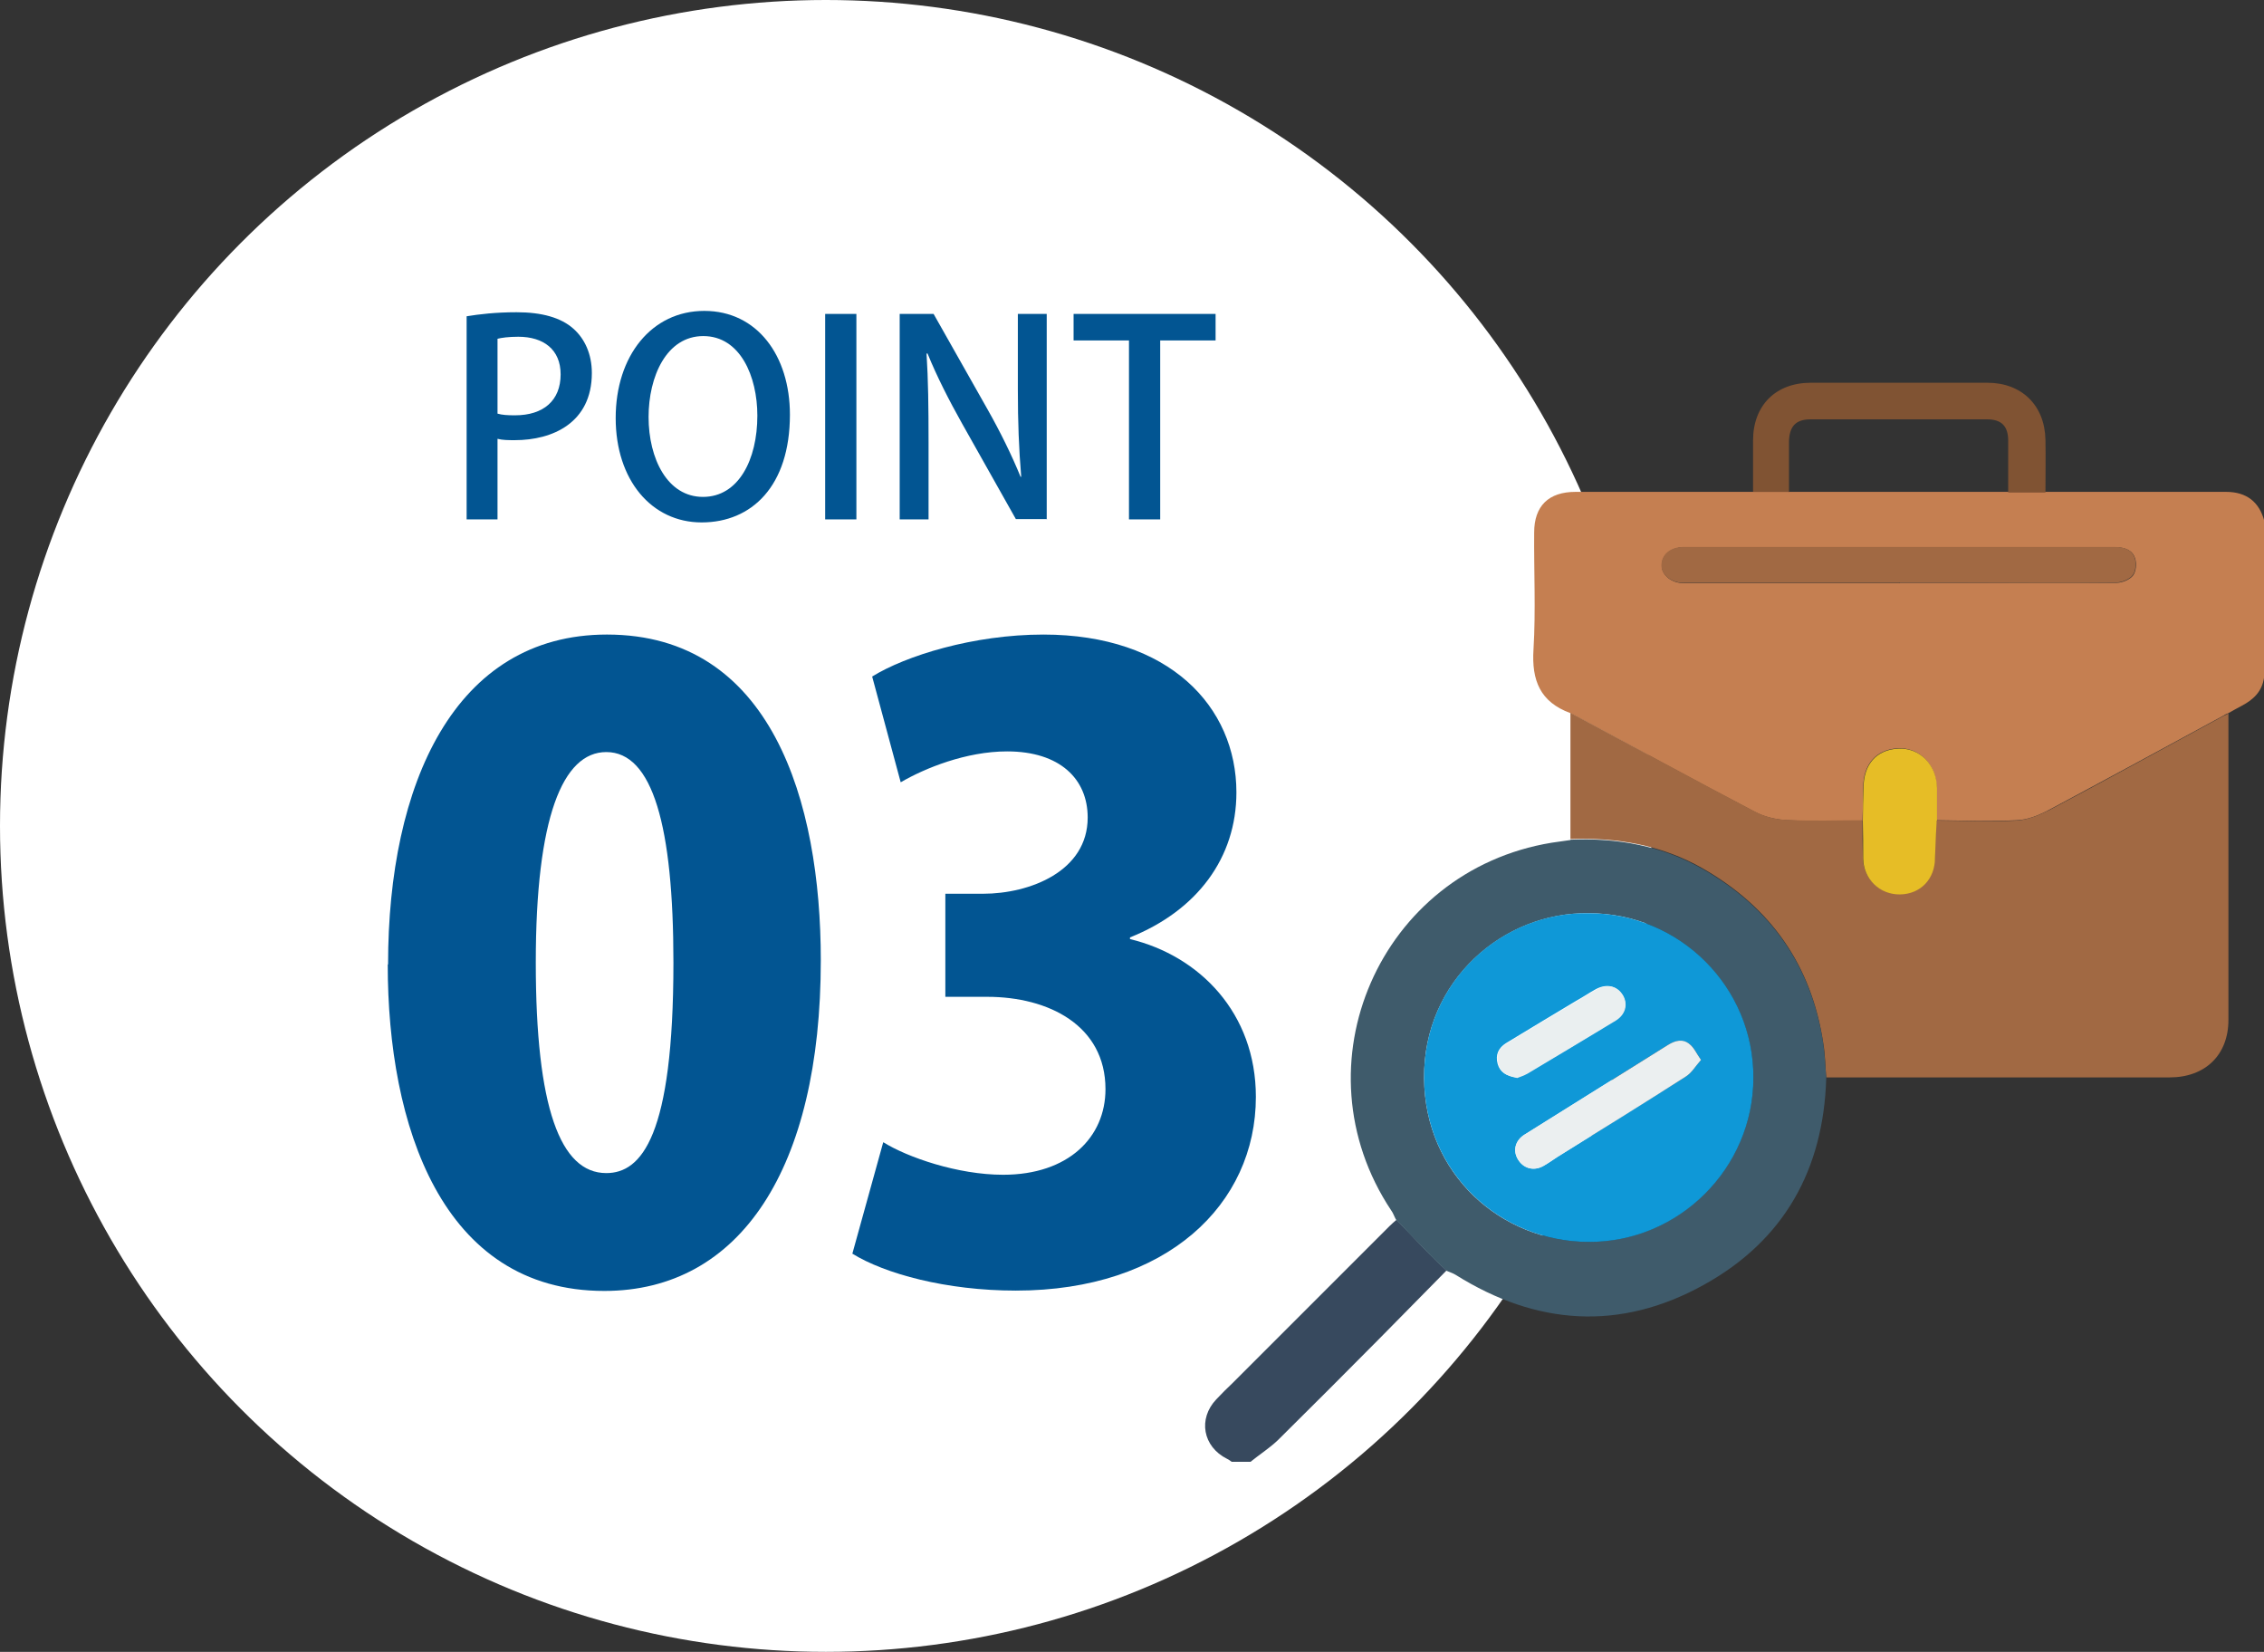 <?xml version="1.0" encoding="UTF-8"?>
<svg id="_レイヤー_2" data-name="レイヤー_2" xmlns="http://www.w3.org/2000/svg" viewBox="0 0 67.44 49.2">
  <rect x="0" y="0" width="67.44" height="49.2" fill="#333333" stroke="none"/>
  <defs>
    <style>
      .cls-1 {
        fill: #a16943;
      }

      .cls-2 {
        fill: #c57f51;
      }

      .cls-3 {
        fill: #0f98d7;
      }

      .cls-4 {
        fill: #eaeff0;
      }

      .cls-5 {
        fill: #ebeff0;
      }

      .cls-6 {
        fill: #e6bd26;
      }

      .cls-7 {
        fill: #fff;
      }

      .cls-8 {
        fill: #025592;
      }

      .cls-9 {
        fill: #37495e;
      }

      .cls-10 {
        fill: #805333;
      }

      .cls-11 {
        fill: #3f5b6b;
      }
    </style>
  </defs>
  <g id="_レイヤー_1-2" data-name="レイヤー_1">
    <circle class="cls-7" cx="24.6" cy="24.6" r="24.6"/>
    <g>
      <path class="cls-8" d="M13.9,9.42c.37-.06.86-.12,1.49-.12.75,0,1.32.16,1.69.49.34.3.55.76.55,1.32,0,1.49-1.18,2-2.29,2-.19,0-.37,0-.52-.04v2.4h-.92v-6.04ZM14.82,12.32c.14.04.3.05.52.05.85,0,1.36-.44,1.36-1.22,0-.74-.51-1.12-1.26-1.12-.29,0-.5.03-.62.06v2.24Z"/>
      <path class="cls-8" d="M23.53,12.35c0,2.13-1.14,3.21-2.63,3.21s-2.56-1.26-2.56-3.11,1.07-3.19,2.64-3.19,2.55,1.33,2.55,3.09ZM19.32,12.42c0,1.24.56,2.38,1.62,2.38s1.62-1.11,1.62-2.42c0-1.17-.51-2.37-1.61-2.37s-1.63,1.21-1.63,2.41Z"/>
      <path class="cls-8" d="M24.58,9.35h.93v6.12h-.93v-6.12Z"/>
      <path class="cls-8" d="M31.2,15.46h-.94l-1.61-2.86c-.37-.66-.74-1.38-1.02-2.07h-.03c.05.78.06,1.58.06,2.65v2.29h-.86v-6.12h1.01l1.6,2.83c.38.67.73,1.38.99,2.02h.02c-.07-.84-.1-1.62-.1-2.6v-2.25h.86v6.12Z"/>
      <path class="cls-8" d="M36.22,10.14h-1.66v5.33h-.93v-5.33h-1.65v-.79h4.23v.79Z"/>
    </g>
    <g>
      <path class="cls-8" d="M11.56,28.72c0-5.35,1.97-9.82,6.52-9.82,4.9,0,6.37,4.97,6.37,9.7,0,6.2-2.4,9.85-6.45,9.85-4.85,0-6.45-4.95-6.45-9.72ZM20.06,28.67c0-4.07-.62-6.27-2-6.27-1.3,0-2.1,1.95-2.1,6.27s.73,6.27,2.1,6.27c1.05,0,2-1.1,2-6.27Z"/>
      <path class="cls-8" d="M33.66,27.97c2.07.5,3.75,2.2,3.75,4.7,0,3.2-2.65,5.77-7.15,5.77-2.07,0-3.9-.5-4.87-1.1l.92-3.32c.72.45,2.22.97,3.57.97,1.95,0,3.05-1.12,3.05-2.55,0-1.9-1.7-2.75-3.52-2.75h-1.25v-3.07h1.12c1.4,0,3.12-.67,3.12-2.27,0-1.15-.83-1.97-2.4-1.97-1.22,0-2.45.5-3.17.92l-.85-3.15c1-.62,3.02-1.25,5.1-1.25,3.75,0,5.75,2.15,5.75,4.7,0,1.95-1.17,3.52-3.17,4.32v.05Z"/>
    </g>
    <path class="cls-9" d="M43.09,37.84c-.66.67-1.32,1.34-1.98,2.01-1.01,1.02-2.02,2.03-3.04,3.04-.25.24-.55.43-.82.65h-.56s-.09-.07-.14-.09c-.72-.36-.87-1.19-.32-1.77.16-.17.32-.33.49-.49,1.56-1.56,3.11-3.11,4.67-4.67.07-.07.14-.13.21-.19.32.33.63.66.95.99.18.18.37.36.56.54Z"/>
    <path class="cls-2" d="M67.44,15.53c0,1.55,0,3.11,0,4.66-.06.41-.32.65-.66.83-.14.07-.27.15-.4.22-.05.02-.1.04-.14.07-1.73.94-3.46,1.88-5.2,2.81-.3.16-.64.3-.97.31-.79.04-1.59.01-2.38,0,0-.32.01-.65,0-.97-.02-.68-.51-1.22-1.18-1.17-.62.04-1.01.47-1.01,1.18,0,.32-.01.65-.02.97-.75,0-1.51.02-2.26-.01-.32-.02-.67-.1-.95-.25-1.84-.96-3.66-1.96-5.49-2.94-.9-.33-1.16-.97-1.1-1.9.07-1.16.01-2.32.02-3.48,0-.79.43-1.21,1.23-1.21,1.77,0,3.53,0,5.3,0,.36,0,.73,0,1.09,0,2.18,0,4.35,0,6.53,0h1.11c1.78,0,3.57,0,5.35,0,.61,0,.99.3,1.14.87ZM56.58,17.36c.49,0,.98,0,1.47,0,1.66,0,3.32,0,4.99,0,.17,0,.4-.09.5-.22.09-.12.11-.36.06-.51-.08-.25-.31-.33-.58-.33-4.29,0-8.57,0-12.86,0-.39,0-.66.23-.66.55,0,.28.29.52.66.52,2.14,0,4.29,0,6.43,0Z"/>
    <path class="cls-1" d="M57.69,24.44c.79,0,1.59.04,2.38,0,.33-.02.67-.16.97-.31,1.74-.92,3.46-1.87,5.2-2.81.05-.02.09-.04.14-.07,0,3.04,0,6.09,0,9.13,0,1.04-.69,1.71-1.75,1.71-3.27,0-6.55,0-9.82,0-.14,0-.27,0-.41,0-.03-.34-.03-.69-.09-1.03-.35-2.31-1.56-4.03-3.58-5.19-1.22-.7-2.56-.93-3.95-.88,0-1.25,0-2.51,0-3.76,1.83.98,3.65,1.97,5.49,2.94.28.15.63.24.95.25.75.04,1.5.01,2.26.01,0,.37,0,.75.01,1.12.01.61.5,1.08,1.1,1.07.61-.01,1.03-.47,1.04-1.09,0-.37.03-.74.05-1.11Z"/>
    <path class="cls-11" d="M46.78,25.01c1.39-.06,2.73.18,3.95.88,2.02,1.16,3.23,2.88,3.58,5.19.05.34.06.68.09,1.03-.08,2.73-1.26,4.84-3.65,6.16-2.49,1.38-4.98,1.21-7.39-.3-.08-.05-.18-.08-.27-.12-.19-.18-.38-.35-.56-.54-.32-.33-.64-.66-.95-.99-.05-.09-.08-.19-.14-.27-2.87-4.32-.34-10.11,4.78-10.95.19-.03.37-.05.56-.08ZM47.33,27.2c-2.55-.04-4.93,2.01-4.91,4.91.02,2.86,2.29,4.87,4.89,4.88,2.7.01,4.91-2.2,4.92-4.89,0-2.7-2.19-4.9-4.9-4.9Z"/>
    <path class="cls-10" d="M53.31,14.65c-.36,0-.73,0-1.09,0,0-.51,0-1.02,0-1.53,0-1.05.68-1.72,1.72-1.72,1.75,0,3.51,0,5.26,0,1.02,0,1.71.67,1.73,1.7.01.52,0,1.04,0,1.57-.37,0-.74,0-1.11,0,0-.51,0-1.02,0-1.54,0-.43-.19-.64-.63-.64-1.75,0-3.51,0-5.26,0-.44,0-.63.21-.64.67,0,.5,0,1,0,1.5Z"/>
    <path class="cls-1" d="M56.58,17.36c-2.14,0-4.29,0-6.43,0-.36,0-.66-.23-.66-.52,0-.33.27-.55.66-.55,4.29,0,8.57,0,12.86,0,.27,0,.5.09.58.33.05.15.03.4-.06.51-.1.13-.33.22-.5.22-1.66.02-3.32,0-4.99,0-.49,0-.98,0-1.47,0Z"/>
    <path class="cls-6" d="M57.69,24.44c-.02.37-.04.74-.05,1.11,0,.63-.43,1.08-1.04,1.09-.61.01-1.09-.46-1.1-1.07,0-.37,0-.75-.01-1.12,0-.32.01-.65.02-.97,0-.72.39-1.14,1.01-1.18.67-.05,1.17.49,1.18,1.17,0,.32,0,.65,0,.97Z"/>
    <path class="cls-3" d="M47.33,27.2c2.71,0,4.91,2.2,4.9,4.9,0,2.69-2.22,4.91-4.92,4.89-2.6-.01-4.87-2.03-4.89-4.88-.02-2.91,2.36-4.96,4.91-4.91ZM50.67,31.57c-.14-.2-.21-.37-.34-.47-.2-.16-.43-.11-.64.02-1.42.89-2.85,1.78-4.27,2.67-.28.17-.36.47-.21.73.16.28.47.37.76.21.15-.08.28-.18.42-.27,1.27-.8,2.55-1.59,3.82-2.39.18-.11.29-.32.46-.5ZM45.17,32.1c.09-.04.21-.07.31-.13.88-.52,1.76-1.04,2.63-1.58.3-.18.38-.49.22-.75-.16-.28-.47-.35-.79-.18-.2.11-.39.24-.59.35-.7.42-1.4.84-2.09,1.26-.22.14-.32.34-.25.61.07.26.26.36.54.41Z"/>
    <path class="cls-5" d="M50.67,31.57c-.17.19-.28.39-.46.5-1.27.81-2.54,1.6-3.82,2.39-.14.09-.28.19-.42.27-.29.16-.6.07-.76-.21-.15-.26-.07-.56.21-.73,1.42-.89,2.85-1.78,4.27-2.67.21-.13.44-.19.64-.02.13.1.2.27.34.47Z"/>
    <path class="cls-4" d="M45.17,32.1c-.28-.05-.47-.15-.54-.41-.08-.27.02-.48.25-.61.69-.43,1.39-.84,2.09-1.26.2-.12.39-.24.59-.35.32-.17.62-.1.79.18.15.27.07.57-.22.75-.87.53-1.75,1.05-2.63,1.58-.11.06-.23.1-.31.13Z"/>
  </g>
</svg>